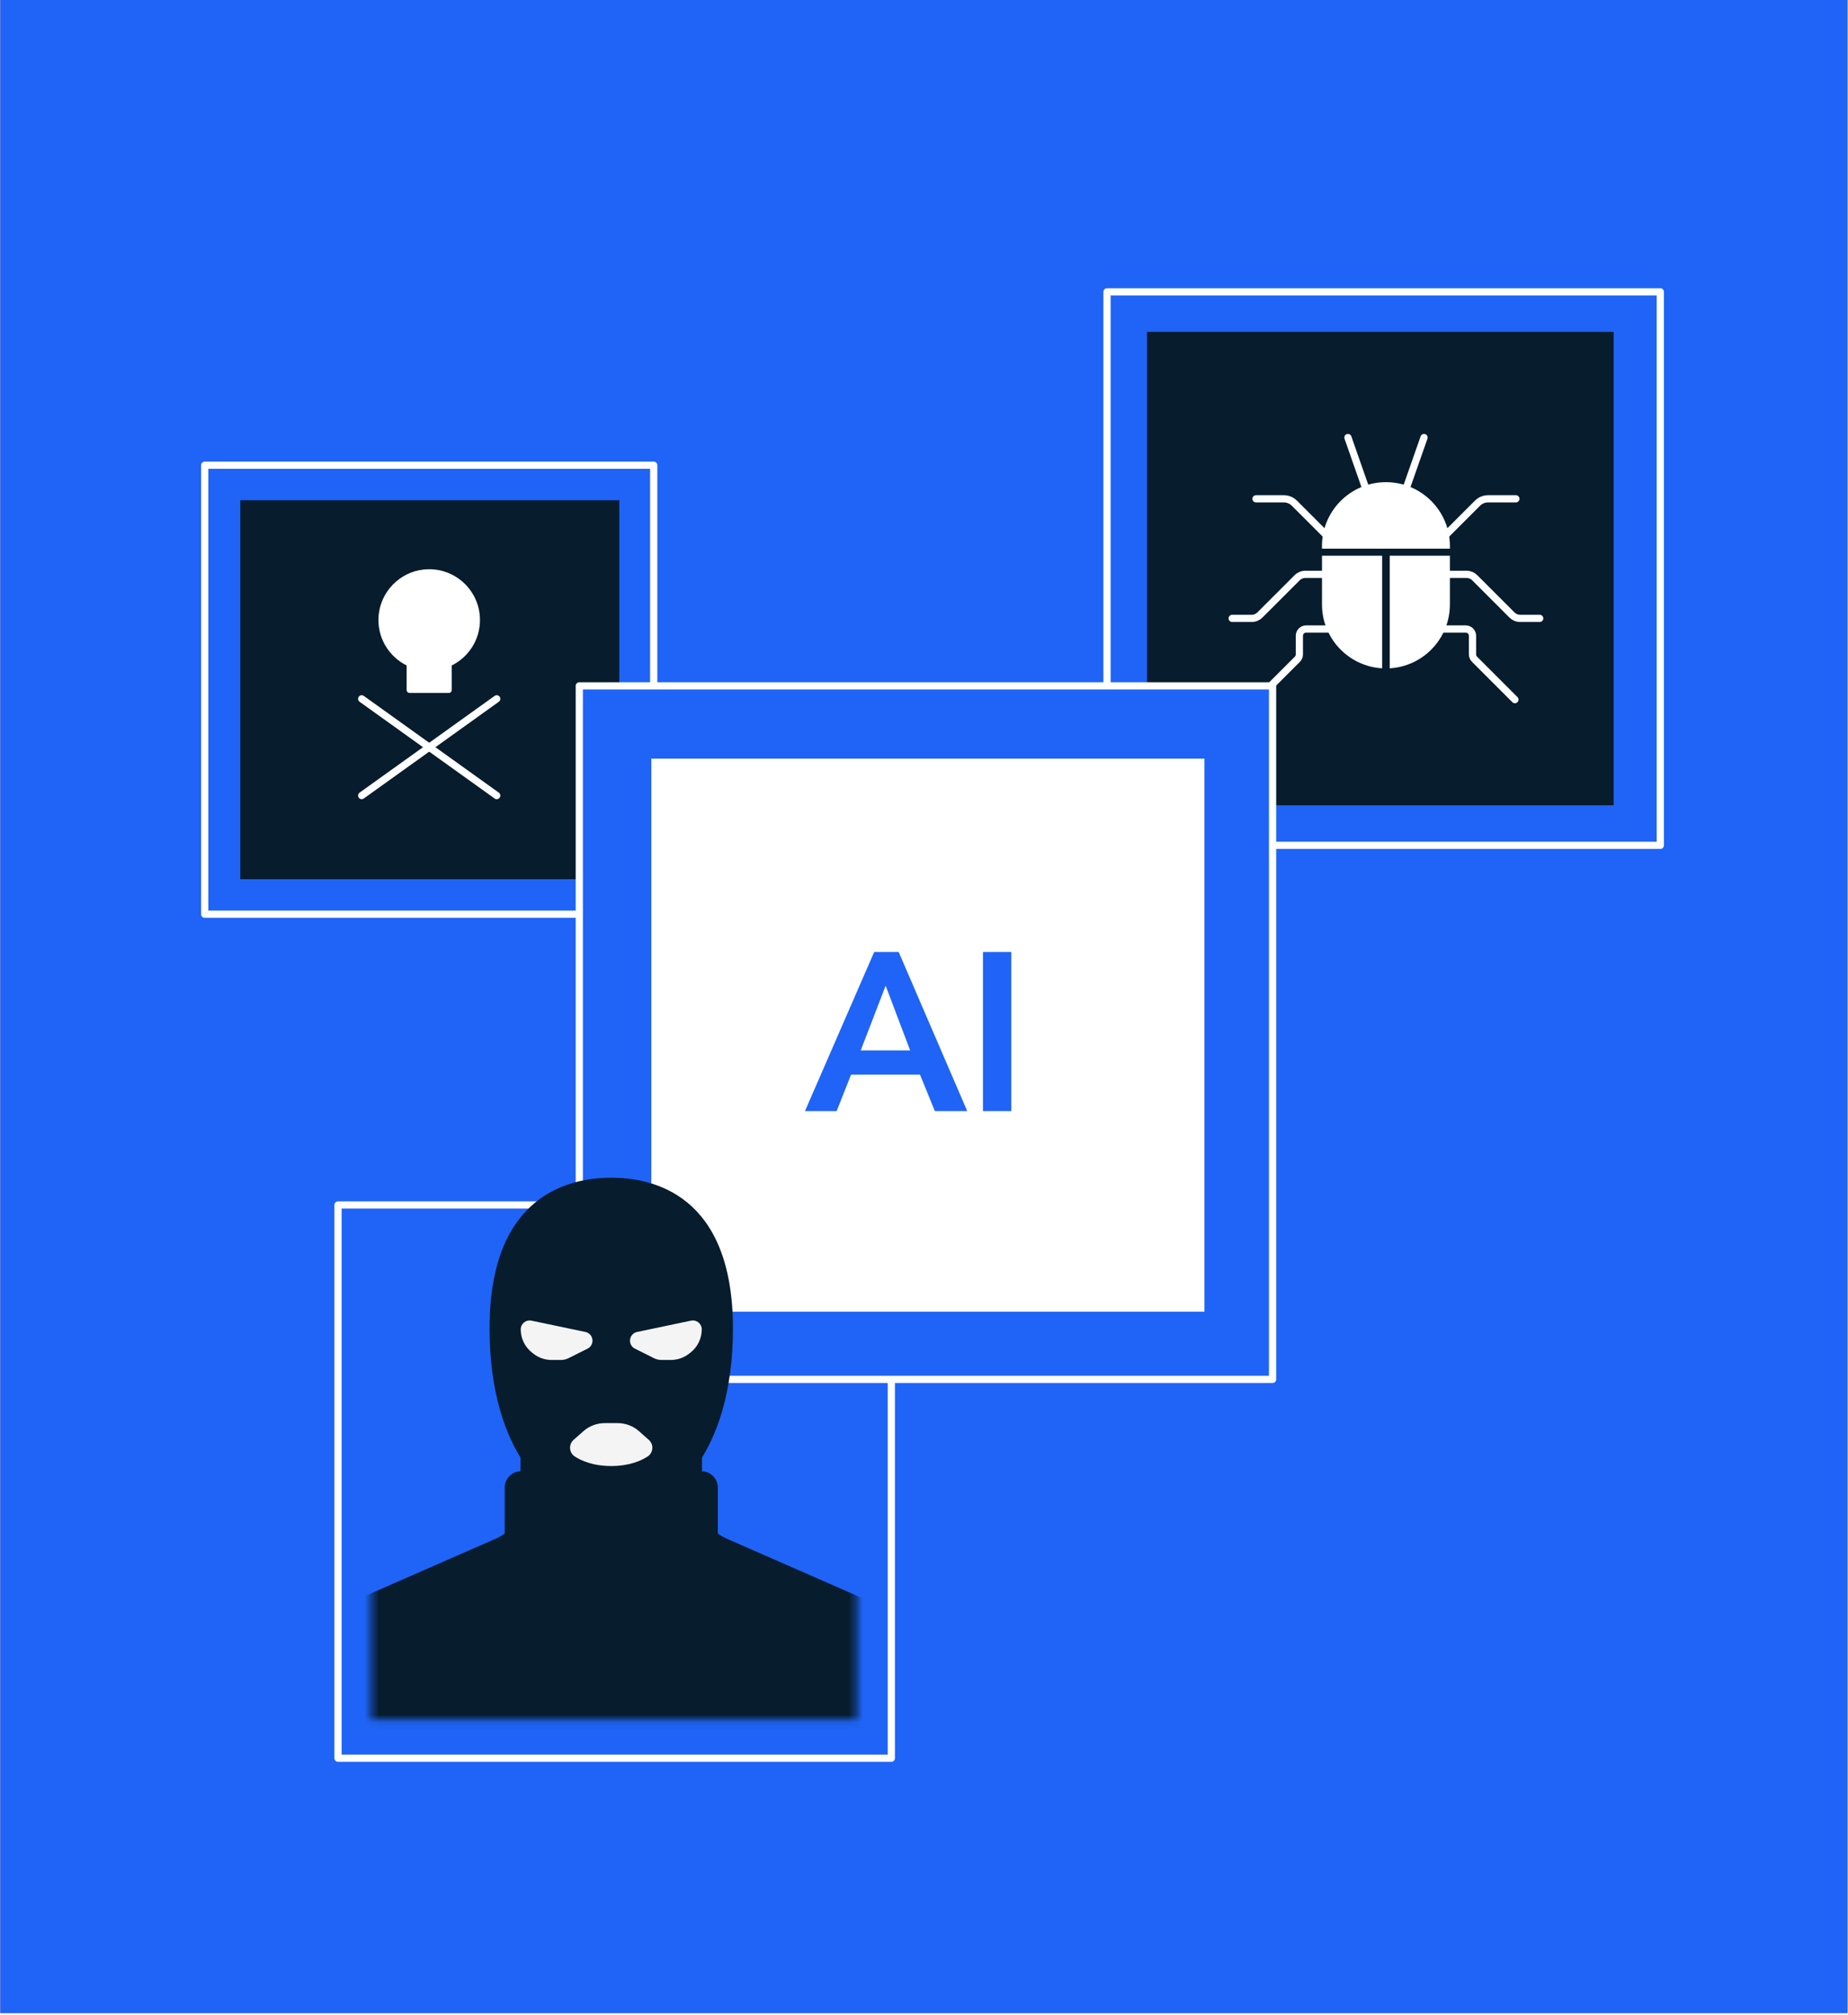 <svg width="256" height="279" viewBox="0 0 256 279" fill="none" xmlns="http://www.w3.org/2000/svg">
<g clip-path="url(#clip0_15377_530)">
<rect width="255.904" height="278.778" transform="translate(0.032)" fill="#DA8888"/>
<g filter="url(#filter0_d_15377_530)">
<ellipse cx="210.552" cy="232.668" rx="33.552" ry="33.668" fill="white"/>
</g>
<path d="M226.164 232.588L202.629 246.223L202.629 218.953L226.164 232.588Z" fill="#1F64F6"/>
<g clip-path="url(#clip1_15377_530)">
<rect width="255.904" height="278.778" transform="translate(0.032)" fill="#1F64F6"/>
<path d="M90.558 64.425H28.356V126.602H90.558V64.425Z" stroke="white" stroke-linecap="round" stroke-linejoin="round"/>
<path d="M153.353 117.062L230 117.062V40.415L153.353 40.415V117.062Z" stroke="white" stroke-linecap="round" stroke-linejoin="round"/>
<path d="M123.472 166.864H46.825V243.481H123.472V166.864Z" stroke="white" stroke-linecap="round" stroke-linejoin="round"/>
<path d="M85.79 69.272H33.289V121.752H85.79V69.272Z" fill="#071C2C"/>
<path d="M223.536 45.956H158.894V111.522H223.536V45.956Z" fill="#071C2C"/>
<path d="M200.856 75.632C200.856 70.739 196.888 66.772 191.992 66.772C187.097 66.772 183.129 70.739 183.129 75.632V75.982H200.852V75.632H200.856Z" fill="white"/>
<path d="M189.205 67.672L186.727 60.59" stroke="white" stroke-linecap="round" stroke-linejoin="round"/>
<path d="M194.786 67.672L197.269 60.59" stroke="white" stroke-linecap="round" stroke-linejoin="round"/>
<path d="M192.519 76.96V92.549C197.168 92.275 200.851 88.42 200.851 83.708V76.96H192.519Z" fill="white"/>
<path d="M183.132 76.96V83.708C183.132 88.424 186.819 92.275 191.465 92.549V76.96H183.132Z" fill="white"/>
<path d="M173.992 69.077H177.852C178.395 69.077 178.918 69.292 179.303 69.677L183.614 73.986" stroke="white" stroke-linecap="round" stroke-linejoin="round"/>
<path d="M170.693 85.635H173.399C173.822 85.635 174.23 85.466 174.53 85.166L179.692 80.007C179.992 79.707 180.396 79.537 180.823 79.537H183.429" stroke="white" stroke-linecap="round" stroke-linejoin="round"/>
<path d="M174.126 96.888L179.722 91.294C179.899 91.117 179.999 90.879 179.999 90.629C179.999 90.009 179.999 88.863 179.999 88.047C179.999 87.524 180.422 87.105 180.942 87.105H184.19" stroke="white" stroke-linecap="round" stroke-linejoin="round"/>
<path d="M209.992 69.077H206.132C205.589 69.077 205.066 69.292 204.681 69.677L200.371 73.986" stroke="white" stroke-linecap="round" stroke-linejoin="round"/>
<path d="M213.29 85.635H210.585C210.161 85.635 209.754 85.466 209.453 85.166L204.292 80.007C203.992 79.707 203.588 79.537 203.161 79.537H200.555" stroke="white" stroke-linecap="round" stroke-linejoin="round"/>
<path d="M209.858 96.888L204.262 91.294C204.085 91.117 203.985 90.879 203.985 90.629C203.985 90.009 203.985 88.863 203.985 88.047C203.985 87.524 203.561 87.105 203.042 87.105H199.793" stroke="white" stroke-linecap="round" stroke-linejoin="round"/>
<path d="M66.489 85.859C66.489 81.712 62.896 78.404 58.653 78.875C55.365 79.24 52.746 81.924 52.452 85.22C52.184 88.25 53.842 90.915 56.333 92.154V95.559C56.333 95.781 56.514 95.962 56.736 95.962H62.178C62.399 95.962 62.58 95.781 62.58 95.559V92.154C64.897 91.002 66.489 88.621 66.489 85.862V85.859Z" fill="white"/>
<path d="M50.105 96.776L68.809 110.171" stroke="white" stroke-linecap="round" stroke-linejoin="round"/>
<path d="M68.809 96.776L50.105 110.171" stroke="white" stroke-linecap="round" stroke-linejoin="round"/>
<path d="M176.287 94.981H80.247V191.02H176.287V94.981Z" fill="#1F64F6" stroke="white" stroke-linecap="round" stroke-linejoin="round"/>
<path d="M166.844 105.058H90.228V181.644H166.844V105.058Z" fill="white"/>
<path d="M121.097 131.83H124.491L133.989 153.864H129.504L127.449 148.824H117.892L115.9 153.864H111.511L121.101 131.83H121.097ZM126.081 145.465L122.687 136.501L119.231 145.465H126.081Z" fill="#1F64F6"/>
<path d="M136.169 131.83H140.094V153.864H136.169V131.83Z" fill="#1F64F6"/>
<mask id="mask0_15377_530" style="mask-type:luminance" maskUnits="userSpaceOnUse" x="51" y="159" width="68" height="80">
<path d="M118.657 159.542H51.443V238.113H118.657V159.542Z" fill="white"/>
</mask>
<g mask="url(#mask0_15377_530)">
<path d="M127.195 230.587C126.387 226.545 123.655 223.153 119.881 221.499L100.607 213.05C98.564 212.154 97.244 210.135 97.244 207.905V201.275H72.103V207.905C72.103 210.135 70.784 212.154 68.741 213.05L49.466 221.499C45.692 223.153 42.961 226.545 42.153 230.587L35.636 261.39H133.712L127.195 230.587Z" fill="#071C2C"/>
<path d="M72.169 203.744H97.183C98.425 203.744 99.437 204.755 99.437 205.997V213.996H69.918V205.997C69.918 204.755 70.93 203.744 72.172 203.744H72.169Z" fill="#071C2C"/>
<path d="M101.534 183.977C101.534 165.287 90.289 163.091 84.676 163.091C79.063 163.091 67.817 165.287 67.817 183.977C67.817 201.156 76.246 209.762 84.676 209.762C93.105 209.762 101.534 201.156 101.534 183.977Z" fill="#071C2C"/>
<path d="M81.099 184.454L73.624 182.885C72.858 182.723 72.135 183.308 72.135 184.092C72.135 185.358 72.719 186.554 73.724 187.33L73.908 187.473C74.628 188.03 75.509 188.33 76.421 188.33H77.717C78.075 188.33 78.425 188.246 78.744 188.088L81.395 186.761C81.814 186.554 82.076 186.127 82.076 185.658C82.076 185.073 81.668 184.569 81.095 184.45L81.099 184.454Z" fill="#F4F4F4"/>
<path d="M88.25 184.454L95.725 182.885C96.49 182.723 97.214 183.308 97.214 184.092C97.214 185.358 96.629 186.554 95.625 187.33L95.44 187.473C94.721 188.03 93.84 188.33 92.928 188.33H91.631C91.273 188.33 90.923 188.246 90.604 188.088L87.953 186.761C87.534 186.554 87.272 186.127 87.272 185.658C87.272 185.073 87.68 184.569 88.254 184.45L88.25 184.454Z" fill="#F4F4F4"/>
<path d="M88.535 198.202C87.719 197.479 86.661 197.075 85.569 197.075H83.772C82.679 197.075 81.625 197.475 80.806 198.202L79.455 199.398C79.144 199.675 78.967 200.067 78.967 200.483C78.967 200.963 79.198 201.413 79.598 201.679C80.417 202.221 82.06 203.017 84.668 203.017C87.277 203.017 88.919 202.225 89.739 201.679C90.139 201.413 90.37 200.96 90.37 200.483C90.37 200.067 90.193 199.671 89.881 199.398L88.531 198.202H88.535Z" fill="#F4F4F4"/>
</g>
</g>
</g>
<defs>
<filter id="filter0_d_15377_530" x="149.57" y="171.57" width="121.964" height="122.196" filterUnits="userSpaceOnUse" color-interpolation-filters="sRGB">
<feFlood flood-opacity="0" result="BackgroundImageFix"/>
<feColorMatrix in="SourceAlpha" type="matrix" values="0 0 0 0 0 0 0 0 0 0 0 0 0 0 0 0 0 0 127 0" result="hardAlpha"/>
<feMorphology radius="2.494" operator="dilate" in="SourceAlpha" result="effect1_dropShadow_15377_530"/>
<feOffset/>
<feGaussianBlur stdDeviation="12.468"/>
<feComposite in2="hardAlpha" operator="out"/>
<feColorMatrix type="matrix" values="0 0 0 0 0.039 0 0 0 0 0.187 0 0 0 0 0.3 0 0 0 0.5 0"/>
<feBlend mode="normal" in2="BackgroundImageFix" result="effect1_dropShadow_15377_530"/>
<feBlend mode="normal" in="SourceGraphic" in2="effect1_dropShadow_15377_530" result="shape"/>
</filter>
<clipPath id="clip0_15377_530">
<rect width="255.904" height="278.778" fill="white" transform="translate(0.032)"/>
</clipPath>
<clipPath id="clip1_15377_530">
<rect width="255.904" height="278.778" fill="white" transform="translate(0.032)"/>
</clipPath>
</defs>
</svg>
